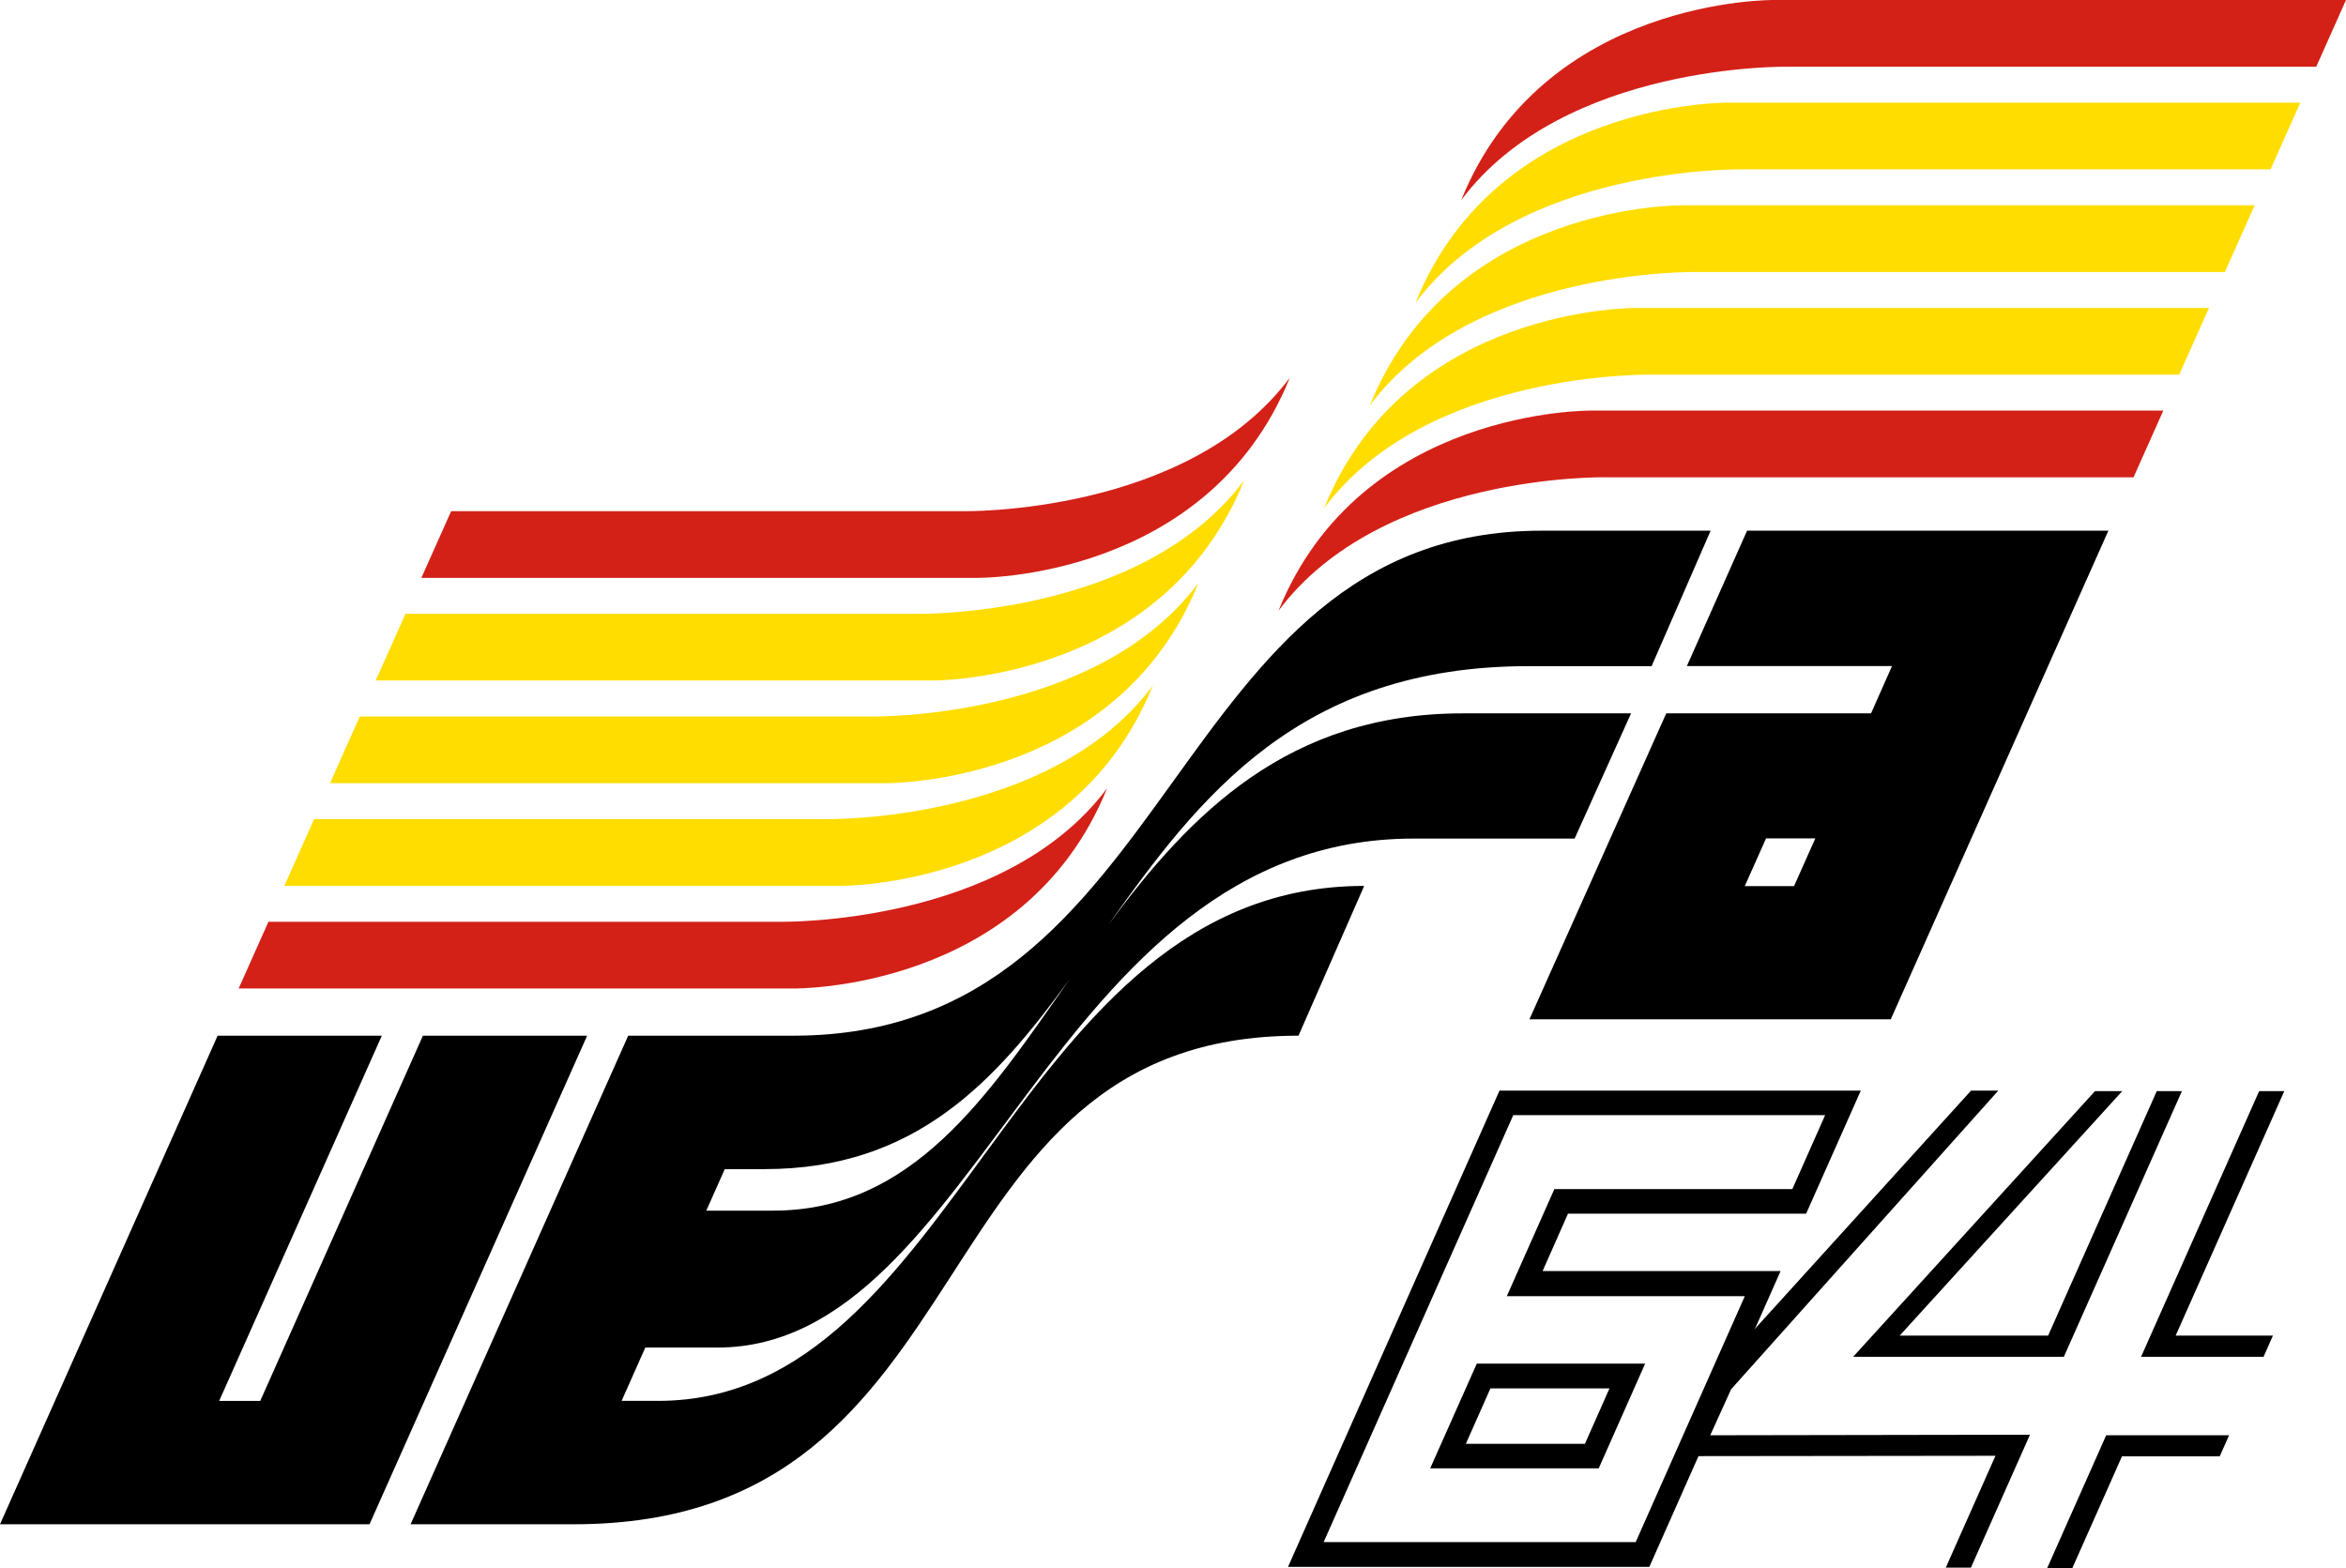 <?xml version="1.0" encoding="utf-8"?>
<!-- Generator: Adobe Illustrator 13.0.2, SVG Export Plug-In . SVG Version: 6.00 Build 14948)  -->
<!DOCTYPE svg PUBLIC "-//W3C//DTD SVG 1.0//EN" "http://www.w3.org/TR/2001/REC-SVG-20010904/DTD/svg10.dtd">
<svg version="1.0" id="Ebene_1" xmlns="http://www.w3.org/2000/svg" xmlns:xlink="http://www.w3.org/1999/xlink" x="0px" y="0px"
	 width="527.244px" height="352.443px" viewBox="0 0 527.244 352.443" enable-background="new 0 0 527.244 352.443"
	 xml:space="preserve">
<polygon fill-rule="evenodd" clip-rule="evenodd" points="389.051,312.242 449.101,245.117 442.978,245.117 385.058,308.955 
	376.837,327.271 448.468,327.189 437.3,352.32 442.951,352.32 456.223,322.455 384.363,322.578 389.051,312.242 "/>
<polygon fill-rule="evenodd" clip-rule="evenodd" points="513.375,245.234 507.724,245.234 481.187,304.947 508.717,304.947 
	510.817,300.184 488.959,300.184 513.375,245.234 513.375,245.234 "/>
<polygon fill-rule="evenodd" clip-rule="evenodd" points="484.714,245.234 460.295,300.184 426.935,300.184 476.953,245.234 
	470.83,245.234 416.473,304.947 463.831,304.947 490.365,245.234 484.714,245.234 484.714,245.234 "/>
<polygon fill-rule="evenodd" clip-rule="evenodd" points="473.35,322.578 460.081,352.443 465.735,352.443 476.9,327.313 
	498.864,327.313 500.968,322.578 473.35,322.578 473.35,322.578 "/>
<path fill-rule="evenodd" clip-rule="evenodd" d="M370.679,352.15l29.499-66.486H346.69l5.704-12.891h53.52l12.284-27.656h-81.202
	L289.474,352.15H370.679L370.679,352.15L370.679,352.15L370.679,352.15z M340.093,250.637h70.09l-7.368,16.617h-53.487
	l-10.685,24.064h53.487l-24.524,55.277h-70.131L340.093,250.637L340.093,250.637L340.093,250.637z"/>
<polygon fill-rule="evenodd" clip-rule="evenodd" points="356.197,324.506 329.432,324.506 334.966,312.043 361.72,312.043 
	356.197,324.506 359.3,330.008 369.732,306.477 331.898,306.477 321.425,330.008 359.3,330.008 356.197,324.506 356.197,324.506 "/>
<path fill-rule="evenodd" clip-rule="evenodd" fill="#D32118" d="M289.866,84.897c-18.454,45.677-70.362,44.982-70.362,44.982
	H94.698l6.691-14.991h115.118C216.507,114.888,266.797,115.808,289.866,84.897L289.866,84.897L289.866,84.897z"/>
<path fill-rule="evenodd" clip-rule="evenodd" fill="#FFDD00" d="M279.601,107.967c-18.457,45.677-70.364,44.982-70.364,44.982
	H84.431l6.691-14.993H206.24C206.24,137.957,256.531,138.876,279.601,107.967L279.601,107.967L279.601,107.967z"/>
<path fill-rule="evenodd" clip-rule="evenodd" fill="#FFDD00" d="M318.126,68.056c18.454-45.677,70.362-44.987,70.362-44.987
	h128.493l-6.691,14.997H391.485C391.485,38.066,341.191,37.142,318.126,68.056L318.126,68.056L318.126,68.056z"/>
<path fill-rule="evenodd" clip-rule="evenodd" fill="#D32118" d="M328.392,44.987C346.849-0.691,398.751,0,398.751,0h128.493
	l-6.686,14.997H401.751C401.751,14.998,351.46,14.073,328.392,44.987L328.392,44.987L328.392,44.987z"/>
<path fill-rule="evenodd" clip-rule="evenodd" fill="#FFDD00" d="M269.335,131.035c-18.454,45.677-70.365,44.984-70.365,44.984
	H74.171l6.688-14.994h115.112C195.971,161.025,246.264,161.948,269.335,131.035L269.335,131.035L269.335,131.035z"/>
<path fill-rule="evenodd" clip-rule="evenodd" fill="#FFDD00" d="M307.86,91.125c18.457-45.677,70.362-44.988,70.362-44.988h128.493
	l-6.691,14.997H381.223C381.223,61.134,330.929,60.211,307.86,91.125L307.86,91.125L307.86,91.125z"/>
<path fill-rule="evenodd" clip-rule="evenodd" fill="#FFDD00" d="M259.069,154.104c-18.457,45.68-70.362,44.994-70.362,44.994
	H63.904l6.691-15.006h115.109C185.704,184.092,236,185.018,259.069,154.104L259.069,154.104L259.069,154.104z"/>
<path fill-rule="evenodd" clip-rule="evenodd" fill="#D32118" d="M248.802,177.172c-18.457,45.686-70.362,44.988-70.362,44.988
	H53.637l6.693-14.994h115.112C175.441,207.166,225.732,208.092,248.802,177.172L248.802,177.172L248.802,177.172z"/>
<path fill-rule="evenodd" clip-rule="evenodd" fill="#D32118" d="M287.329,137.264c18.454-45.678,70.362-44.984,70.362-44.984
	h128.493l-6.688,14.993H360.691C360.691,107.272,310.395,106.353,287.329,137.264L287.329,137.264L287.329,137.264z"/>
<path fill-rule="evenodd" clip-rule="evenodd" fill="#FFDD00" d="M297.595,114.192c18.457-45.675,70.359-44.982,70.359-44.982
	h128.493l-6.686,14.994H370.954C370.954,84.204,320.663,83.278,297.595,114.192L297.595,114.192L297.595,114.192z"/>
<polygon fill-rule="evenodd" clip-rule="evenodd" points="58.491,314.85 49.261,314.85 85.815,232.771 48.911,232.771 0,342.582 
	83.046,342.582 131.956,232.771 95.045,232.771 58.491,314.85 58.491,314.85 "/>
<path fill-rule="evenodd" clip-rule="evenodd" d="M343.503,149.721h27.683l13.263-30.45H346.5c-85.122,0-80.511,113.5-168.176,113.5
	h-37.143L92.276,342.582h36.681c95.506,0,74.742-109.811,162.869-109.811l14.763-33.662c-79.356,0-90.431,115.74-158.716,115.74
	h-8.174l5.332-11.988h16.22c59.061,0,74.748-114.387,156.412-114.387h36.22l12.686-28.144h-37.831
	c-39.258,0-61.306,22.654-79.664,47.556C269.505,179.088,291.996,149.721,343.503,149.721L343.503,149.721L343.503,149.721
	L343.503,149.721z M173.71,272.094h-14.975l4.153-9.334h8.978c33.964,0,51.864-19.775,68.593-42.779
	C221.871,246.605,204.998,272.094,173.71,272.094L173.71,272.094L173.71,272.094z"/>
<path fill-rule="evenodd" clip-rule="evenodd" d="M392.64,119.271l-13.532,30.431h46.102l-4.708,10.629h-46.028l-30.741,68.755
	h81.202l48.905-109.815H392.64L392.64,119.271L392.64,119.271L392.64,119.271z M392.118,199.162l4.79-10.734h11.071l-4.787,10.734
	H392.118L392.118,199.162L392.118,199.162z"/>
</svg>
